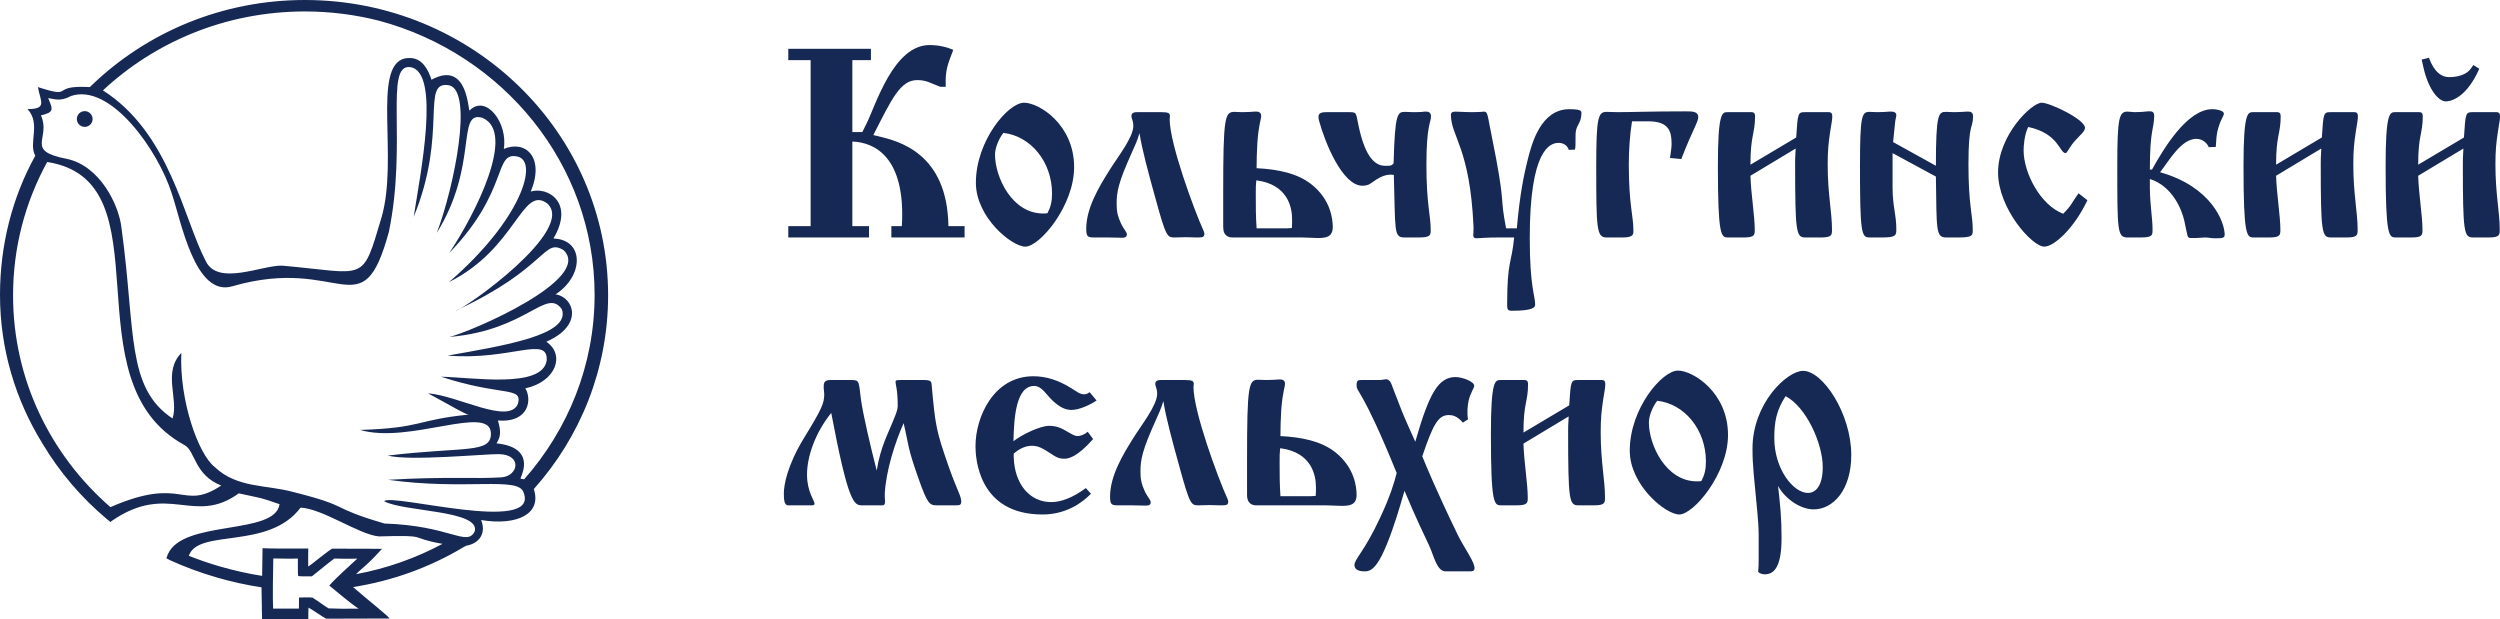 <?xml version="1.0" encoding="UTF-8"?> <svg xmlns="http://www.w3.org/2000/svg" xmlns:xlink="http://www.w3.org/1999/xlink" width="222px" height="55px" viewBox="0 0 222 55"> <!-- Generator: Sketch 46.2 (44496) - http://www.bohemiancoding.com/sketch --> <title>icon/logo-horizontal</title> <desc>Created with Sketch.</desc> <defs></defs> <g id="Desktop" stroke="none" stroke-width="1" fill="none" fill-rule="evenodd"> <g id="Index" transform="translate(-448, -67)" fill="#162854"> <g id="header"> <g id="icon/logo-horizontal" transform="translate(448, 67)"> <path d="M73.742,33.746 C73.287,33.746 73.145,33.914 73.145,34.297 C73.145,34.416 73.145,34.584 73.168,34.703 C73.168,34.799 73.192,34.895 73.192,34.99 C73.192,35.804 73.001,36.283 71.352,38.963 C69.894,41.379 69.607,43.079 69.607,43.797 C69.607,44.251 69.607,44.873 69.99,44.873 L72.069,44.873 C72.261,44.873 72.332,44.826 72.332,44.73 C72.332,44.443 71.663,43.677 71.663,42.146 C71.663,40.541 72.38,38.46 73.813,36.666 C75.319,44.61 75.821,44.873 76.538,44.873 L78.378,44.873 C78.546,44.873 78.593,44.706 78.593,44.539 C78.593,44.395 78.57,44.228 78.57,44.18 L78.57,43.772 C78.689,41.81 79.454,39.346 80.242,37.575 C80.721,39.609 80.554,39.633 81.533,42.409 C82.369,44.802 82.56,44.873 83.206,44.873 L84.832,44.873 C85.19,44.873 85.357,44.873 85.357,44.539 C85.357,44.036 85.023,43.629 84.258,41.476 C83.111,38.197 83.063,37.814 82.729,34.153 C82.703,33.889 82.68,33.746 82.035,33.746 L80.076,33.746 C79.693,33.746 79.525,33.746 79.525,33.889 C79.525,34.224 79.717,34.536 79.717,36.067 C79.717,36.355 79.55,36.785 79.43,37.073 C78.881,38.484 78.187,39.657 77.853,41.787 C77.351,39.848 76.609,36.714 76.443,35.397 C76.251,33.889 76.347,33.746 75.606,33.746 L73.742,33.746 Z M96.757,34.823 C96.542,35.014 96.327,35.014 96.231,35.014 C95.897,35.014 95.539,34.727 95.156,34.487 C94.008,33.769 92.91,33.411 91.762,33.411 C88.225,33.411 86.624,37.048 86.624,39.609 C86.624,40.614 86.84,45.687 92.576,45.687 C94.654,45.687 96.088,44.658 96.876,43.845 L96.423,43.342 C95.251,44.204 94.224,44.586 93.339,44.586 C91.452,44.586 90.089,43.007 90.018,40.59 L90.018,40.279 C90.377,39.968 90.95,39.585 91.618,39.585 C92.216,39.585 92.576,39.8 93.387,40.327 C93.77,40.59 94.033,40.734 94.511,40.734 C94.869,40.734 95.635,40.614 97.068,38.987 L96.59,38.34 C96.327,38.58 95.944,38.724 95.681,38.724 C95.277,38.724 94.654,38.173 94.033,37.958 C93.77,37.861 93.459,37.814 93.172,37.814 C92.335,37.814 90.734,38.604 89.994,39.178 C90.041,37.12 90.208,34.273 91.835,34.273 C92.503,34.273 92.885,35.014 93.459,35.565 C94.177,36.235 94.677,36.401 95.156,36.401 C95.849,36.401 96.805,35.947 97.378,35.565 L96.757,34.823 Z M103.306,35.613 C103.521,37.025 104.071,39.058 104.715,41.379 C105.671,44.873 105.767,44.873 106.46,44.873 C106.795,44.873 107.105,44.85 107.416,44.85 C107.727,44.85 108.037,44.873 108.396,44.873 C108.874,44.873 109.066,44.873 109.066,44.539 C109.066,44.443 109.017,44.323 108.971,44.228 C108.157,42.432 105.982,36.546 105.982,34.367 C105.982,34.297 106.006,34.177 106.006,34.105 C106.006,33.842 105.887,33.746 105.241,33.746 L103.091,33.746 C102.9,33.746 102.588,33.769 102.588,34.08 C102.588,34.128 102.588,34.2 102.614,34.248 C102.685,34.512 102.756,34.63 102.756,34.966 C102.756,35.996 101.37,37.718 100.628,38.915 C99.697,40.399 98.573,42.265 98.573,44.108 C98.573,44.85 98.74,44.873 99.339,44.873 L100.462,44.873 C100.868,44.873 101.274,44.897 101.729,44.897 C101.896,44.897 102.182,44.897 102.182,44.61 C102.182,44.371 101.896,44.131 101.68,43.677 C101.345,42.959 101.274,42.528 101.274,41.882 C101.274,40.829 101.417,40.016 102.614,37.359 C102.924,36.666 103.091,36.33 103.306,35.613 L103.306,35.613 Z M117.74,44.873 C118.195,44.873 118.649,44.921 119.103,44.921 C119.82,44.921 120.465,44.873 120.465,43.94 C120.465,43.27 120.298,41.524 118.577,40.159 C117.334,39.178 115.613,38.819 113.702,38.724 C113.702,38.006 113.725,37.216 113.773,36.426 C113.893,34.799 114.107,34.392 114.107,34.08 C114.107,33.889 114.013,33.698 113.702,33.698 L113.535,33.698 C113.175,33.722 112.793,33.746 112.435,33.746 C112.196,33.746 111.957,33.722 111.717,33.722 C110.881,33.722 110.738,34.248 110.738,40.758 L110.738,43.94 C110.738,44.802 111.288,44.873 111.575,44.873 L117.74,44.873 Z M113.702,44.06 C113.63,42.911 113.63,42.194 113.63,41.068 C113.63,40.47 113.63,40.207 113.678,39.8 C116.474,40.159 116.857,42.194 116.857,43.27 C116.857,43.558 116.857,43.772 116.832,44.036 L116.426,44.06 L113.702,44.06 Z M120.919,33.746 C120.585,33.746 120.465,33.769 120.465,34.224 C120.465,34.87 120.944,34.416 124.026,42.002 C123.835,42.768 123.453,44.084 122.52,46.046 C121.135,49.013 120.275,49.636 120.275,50.186 C120.275,50.378 120.393,50.737 121.159,50.737 C121.899,50.737 122.76,50.449 124.719,43.581 C125.818,46.19 126.344,47.242 126.895,48.416 C127.348,49.397 127.587,50.737 128.376,50.737 L130.599,50.737 C131.602,50.737 130.144,48.918 129.476,47.553 C127.516,43.509 126.607,41.284 126.298,40.518 C127.276,37.623 127.731,36.857 128.662,36.857 C128.974,36.857 129.38,36.928 129.906,37.527 L130.36,37.24 C130.265,36.761 130.312,36.019 130.407,35.613 C130.575,34.847 130.909,34.487 130.909,34.248 C130.909,33.889 129.858,33.483 129.26,33.483 C127.731,33.483 126.918,34.895 125.676,39.226 C125.581,39.01 125.484,38.795 125.389,38.58 C125.245,38.269 125.126,37.981 124.982,37.67 C124.481,36.546 124.36,36.163 124.074,35.445 C123.62,34.32 123.597,34.128 123.477,33.938 C123.19,33.506 122.975,33.746 122.473,33.746 L120.919,33.746 Z M135.283,38.413 C135.283,35.756 135.69,35.684 135.69,34.128 C135.69,33.985 135.69,33.746 135.379,33.746 L133.252,33.746 C132.773,33.746 132.392,33.746 132.392,38.508 C132.392,44.778 132.678,44.873 133.299,44.873 L134.71,44.873 C135.665,44.873 135.665,44.634 135.665,44.18 C135.665,42.959 135.33,41.021 135.283,39.393 L139.298,36.976 C139.25,37.67 139.25,38.101 139.25,38.317 C139.25,44.467 139.346,44.873 140.159,44.873 L141.568,44.873 C142.524,44.873 142.524,44.634 142.524,44.18 C142.524,42.6 142.142,41.021 142.142,38.413 C142.142,37.12 142.213,36.498 142.357,35.517 C142.501,34.63 142.549,34.392 142.549,34.128 C142.549,33.985 142.549,33.746 142.238,33.746 L140.159,33.746 C139.489,33.746 139.489,33.794 139.346,35.996 L135.283,38.413 Z M144.723,40.016 C144.723,43.079 147.902,45.687 149.121,45.687 C150.387,45.687 153.447,42.074 153.447,38.628 C153.447,34.847 150.339,32.908 149.001,32.908 C147.592,32.908 144.723,36.283 144.723,40.016 L144.723,40.016 Z M147.161,35.588 C149.576,35.851 151.486,38.149 151.486,40.972 C151.486,41.69 151.368,42.169 151.081,42.72 C150.937,42.744 150.818,42.744 150.674,42.744 C147.949,42.744 146.42,39.538 146.42,37.503 C146.42,37.025 146.683,36.21 147.161,35.588 L147.161,35.588 Z M157.891,43.15 C158.56,44.371 159.947,45.232 161.046,45.232 C162.791,45.232 164.393,43.509 164.393,40.399 C164.393,36.761 161.883,32.932 160.115,32.932 C158.681,32.932 155.622,35.828 155.622,39.825 C155.622,41.476 155.765,42.289 156.051,45.471 C156.122,46.166 156.17,46.931 156.17,47.578 L156.17,49.612 C156.17,50.641 156.122,50.617 156.122,50.712 C156.122,50.88 156.458,51 156.696,51 C157.414,51 158.202,50.569 158.202,47.793 C158.202,45.95 158.083,44.85 157.891,43.15 L157.891,43.15 Z M158.56,35.181 C160.377,36.115 161.859,39.369 161.859,41.476 C161.859,43.103 161.261,43.772 160.544,43.772 C159.255,43.772 157.557,41.667 157.557,38.891 C157.557,37.455 157.749,36.426 158.56,35.181 L158.56,35.181 Z M219.633,5.771 L219.419,6.082 C219.06,6.609 218.296,6.848 217.483,6.848 C216.383,6.848 215.881,5.652 215.691,5.125 L215.045,5.292 L215.189,5.939 C215.666,8.069 216.598,9.002 217.172,9.002 C217.865,9.002 219.133,8.428 220.159,6.107 L219.633,5.771 Z M214.734,14.625 C214.734,11.97 215.141,11.898 215.141,10.342 C215.141,10.199 215.141,9.959 214.831,9.959 L212.703,9.959 C212.225,9.959 211.843,9.959 211.843,14.721 C211.843,20.991 212.13,21.087 212.75,21.087 L214.162,21.087 C215.117,21.087 215.117,20.847 215.117,20.393 C215.117,19.172 214.782,17.234 214.734,15.607 L218.749,13.19 C218.701,13.884 218.701,14.314 218.701,14.53 C218.701,20.68 218.798,21.087 219.61,21.087 L221.02,21.087 C221.976,21.087 221.976,20.847 221.976,20.393 C221.976,18.814 221.594,17.234 221.594,14.625 C221.594,13.333 221.665,12.711 221.808,11.73 C221.952,10.844 222,10.605 222,10.342 C222,10.199 222,9.959 221.689,9.959 L219.61,9.959 C218.941,9.959 218.941,10.008 218.798,12.209 L214.734,14.625 Z M202.116,14.625 C202.116,11.97 202.523,11.898 202.523,10.342 C202.523,10.199 202.523,9.959 202.212,9.959 L200.085,9.959 C199.606,9.959 199.224,9.959 199.224,14.721 C199.224,20.991 199.511,21.087 200.132,21.087 L201.543,21.087 C202.498,21.087 202.498,20.847 202.498,20.393 C202.498,19.172 202.164,17.234 202.116,15.607 L206.13,13.19 C206.082,13.884 206.082,14.314 206.082,14.53 C206.082,20.68 206.179,21.087 206.991,21.087 L208.401,21.087 C209.357,21.087 209.357,20.847 209.357,20.393 C209.357,18.814 208.975,17.234 208.975,14.625 C208.975,13.333 209.046,12.711 209.19,11.73 C209.334,10.844 209.38,10.605 209.38,10.342 C209.38,10.199 209.38,9.959 209.069,9.959 L206.991,9.959 C206.322,9.959 206.322,10.008 206.179,12.209 L202.116,14.625 Z M190.907,15.056 C190.907,11.419 191.29,11.468 191.29,10.271 C191.29,10.102 191.242,9.888 190.954,9.888 L190.739,9.888 C190.333,9.935 189.95,9.959 189.544,9.959 C189.329,9.959 189.139,9.911 188.923,9.911 C188.182,9.911 188.015,10.438 188.015,14.721 C188.015,20.488 188.015,21.087 188.923,21.087 L190.046,21.087 C191.146,21.087 191.146,20.895 191.146,20.393 C191.146,19.34 190.931,18.359 190.907,16.707 L190.907,15.894 C192.939,16.54 193.751,18.646 193.966,19.603 C194.301,21.087 194.18,21.135 194.587,21.135 L195.018,21.135 C195.304,21.135 195.567,21.087 195.807,21.087 C196.069,21.087 196.355,21.158 196.667,21.158 C197.312,21.158 197.55,21.158 197.55,20.847 C197.55,19.675 196.332,16.564 191.815,15.295 C192.604,14.291 193.68,12.329 195.041,12.329 C195.495,12.329 195.949,12.615 196.141,13.07 L196.762,13.046 C196.81,12.4 196.81,12.112 196.906,11.659 C197.169,10.581 197.479,10.342 197.479,10.079 C197.479,9.863 196.953,9.696 196.452,9.696 C194.228,9.696 192.149,13.166 191.098,15.056 L190.907,15.056 Z M184.573,17.162 C183.953,18.024 183.976,18.215 183.212,18.981 C181.18,18.215 179.697,15.343 179.697,13.358 C179.697,12.998 179.746,12.018 180.104,11.275 C182.829,11.849 182.877,13.596 183.427,13.596 C183.57,13.596 183.761,13.046 184.287,12.472 C184.741,11.97 185.147,11.659 185.147,11.348 C185.147,10.605 182.04,9.121 181.3,9.121 C180.415,9.121 177.428,11.993 177.428,15.32 C177.428,18.503 180.439,21.901 181.538,21.901 C182.375,21.901 184.144,20.345 185.362,17.784 L184.573,17.162 Z M171.908,15.679 C171.979,20.393 171.883,21.087 172.815,21.087 L173.938,21.087 C175.181,21.087 175.181,20.895 175.181,20.393 C175.181,19.101 174.798,18.192 174.798,14.625 C174.798,10.773 175.206,11.491 175.206,10.294 C175.206,10.102 175.109,9.911 174.798,9.911 L174.632,9.911 C174.272,9.935 173.891,9.959 173.532,9.959 C173.293,9.959 173.055,9.935 172.815,9.935 C172.146,9.935 171.908,10.055 171.908,14.721 L168.107,12.615 L168.298,10.749 C168.323,10.558 168.394,10.365 168.394,10.222 C168.394,10.079 168.298,9.911 167.963,9.911 L167.797,9.911 C167.438,9.935 167.08,9.959 166.721,9.959 C166.482,9.959 166.243,9.935 166.003,9.935 C165.334,9.935 165.167,10.246 165.167,14.721 C165.167,20.656 165.287,21.087 166.003,21.087 L167.127,21.087 C168.346,21.087 168.394,20.895 168.394,20.393 C168.394,18.957 168.06,18.406 168.06,16.612 L168.06,13.596 L171.908,15.679 Z M155.44,14.625 C155.44,11.97 155.847,11.898 155.847,10.342 C155.847,10.199 155.847,9.959 155.536,9.959 L153.409,9.959 C152.931,9.959 152.549,9.959 152.549,14.721 C152.549,20.991 152.835,21.087 153.457,21.087 L154.866,21.087 C155.822,21.087 155.822,20.847 155.822,20.393 C155.822,19.172 155.487,17.234 155.44,15.607 L159.455,13.19 C159.407,13.884 159.407,14.314 159.407,14.53 C159.407,20.68 159.502,21.087 160.315,21.087 L161.726,21.087 C162.681,21.087 162.681,20.847 162.681,20.393 C162.681,18.814 162.299,17.234 162.299,14.625 C162.299,13.333 162.37,12.711 162.514,11.73 C162.658,10.844 162.706,10.605 162.706,10.342 C162.706,10.199 162.706,9.959 162.395,9.959 L160.315,9.959 C159.646,9.959 159.646,10.008 159.502,12.209 L155.44,14.625 Z M146.358,10.773 C148.223,10.773 148.438,11.682 148.438,12.806 C148.438,13.166 148.318,13.812 148.295,14.028 L149.298,14.123 C150.349,11.419 150.804,10.844 150.804,10.39 C150.804,9.888 150.254,9.888 149.681,9.888 C146.549,9.888 144.997,9.959 143.658,9.959 C143.324,9.959 142.988,9.935 142.654,9.935 C141.912,9.935 141.746,10.462 141.746,14.721 C141.746,20.296 141.77,21.087 142.654,21.087 L144.087,21.087 C144.972,21.087 145.045,20.847 145.045,20.561 L145.045,20.393 C145.045,19.221 144.638,18.143 144.638,14.625 C144.638,13.309 144.734,11.922 144.924,10.773 L146.358,10.773 Z M133.739,20.273 C133.19,17.401 133.644,18.335 132.854,14.075 C132.688,13.262 132.401,11.778 132.282,11.155 C132.091,10.102 132.043,9.911 131.78,9.911 C131.685,9.911 131.565,9.959 130.561,9.959 C130.082,9.959 129.485,9.911 129.271,9.911 C129.031,9.911 128.84,9.959 128.84,10.199 C128.84,12.112 130.537,13.118 130.848,20.13 L130.848,20.416 C130.848,20.656 130.824,20.824 130.824,20.895 C130.824,21.087 130.943,21.158 131.087,21.158 C131.445,21.158 131.828,21.087 133.071,21.087 L134.456,21.087 C134.241,23.408 133.835,23.073 133.835,27.045 C133.835,27.453 133.859,27.596 134.266,27.596 C136.225,27.596 136.321,27.262 136.321,27.045 C136.321,26.232 135.842,25.491 135.842,21.135 C135.842,13.285 137.636,12.688 138.4,12.688 C138.854,12.688 139.188,12.926 139.308,13.309 L139.858,13.285 C139.906,13.07 139.906,12.831 139.906,12.64 L139.906,12.329 C139.906,11.682 139.906,11.491 140.24,10.892 C140.383,10.63 140.432,10.294 140.432,9.983 C140.432,9.72 139.858,9.696 139.356,9.696 C136.823,9.696 136.01,12.734 135.628,14.314 C135.365,15.367 134.959,17.186 134.696,20.273 L133.739,20.273 Z M123.773,15.535 C123.917,20.488 123.751,21.087 124.706,21.087 L125.997,21.087 C127.047,21.087 127.047,20.872 127.047,20.393 C127.047,19.124 126.666,18.167 126.666,14.625 C126.666,11.06 127.072,10.916 127.072,10.319 C127.072,9.983 126.833,9.911 126.666,9.911 L126.498,9.911 C126.164,9.959 125.828,9.959 125.494,9.959 C125.254,9.959 125.017,9.935 124.777,9.935 C124.108,9.935 123.869,10.008 123.751,14.506 C123.582,14.721 123.44,14.721 123.177,14.721 L122.961,14.721 C121.622,14.721 121.025,12.759 120.762,11.706 C120.355,10.031 120.595,9.959 119.807,9.959 L117.823,9.959 C117.465,9.959 117.081,9.983 117.081,10.365 C117.081,10.51 117.106,10.653 117.154,10.796 C117.654,12.64 119.208,16.492 120.977,16.492 C121.598,16.492 121.766,16.229 122.219,15.942 C122.674,15.654 123.08,15.511 123.44,15.511 C123.559,15.511 123.654,15.511 123.773,15.535 L123.773,15.535 Z M111.585,20.273 C111.513,19.124 111.513,18.406 111.513,17.282 C111.513,16.684 111.513,16.421 111.56,16.014 C114.357,16.373 114.739,18.406 114.739,19.484 C114.739,19.771 114.739,19.986 114.716,20.25 L114.309,20.273 L111.585,20.273 Z M115.624,21.087 C116.078,21.087 116.531,21.135 116.986,21.135 C117.703,21.135 118.349,21.087 118.349,20.153 C118.349,19.484 118.181,17.736 116.46,16.373 C115.218,15.391 113.498,15.032 111.585,14.936 C111.585,14.219 111.608,13.429 111.657,12.64 C111.777,11.012 111.992,10.605 111.992,10.294 C111.992,10.102 111.895,9.911 111.585,9.911 L111.418,9.911 C111.06,9.935 110.677,9.959 110.319,9.959 C110.079,9.959 109.84,9.935 109.602,9.935 C108.765,9.935 108.621,10.462 108.621,16.971 L108.621,20.153 C108.621,21.015 109.17,21.087 109.458,21.087 L115.624,21.087 Z M101.189,11.825 C101.404,13.238 101.954,15.272 102.599,17.593 C103.555,21.087 103.65,21.087 104.343,21.087 C104.678,21.087 104.989,21.063 105.3,21.063 C105.609,21.063 105.92,21.087 106.279,21.087 C106.757,21.087 106.949,21.087 106.949,20.752 C106.949,20.656 106.901,20.536 106.853,20.441 C106.04,18.646 103.866,12.759 103.866,10.581 C103.866,10.51 103.889,10.39 103.889,10.319 C103.889,10.055 103.771,9.959 103.124,9.959 L100.973,9.959 C100.782,9.959 100.471,9.983 100.471,10.294 C100.471,10.342 100.471,10.413 100.496,10.462 C100.567,10.724 100.639,10.844 100.639,11.18 C100.639,12.209 99.253,13.932 98.512,15.128 C97.58,16.612 96.457,18.479 96.457,20.321 C96.457,21.063 96.623,21.087 97.222,21.087 L98.345,21.087 C98.751,21.087 99.157,21.111 99.612,21.111 C99.778,21.111 100.066,21.111 100.066,20.824 C100.066,20.584 99.778,20.345 99.564,19.89 C99.229,19.172 99.157,18.742 99.157,18.095 C99.157,17.043 99.301,16.229 100.496,13.573 C100.807,12.879 100.973,12.543 101.189,11.825 L101.189,11.825 Z M89.096,11.802 C91.509,12.065 93.421,14.362 93.421,17.186 C93.421,17.904 93.302,18.383 93.015,18.933 C92.871,18.957 92.752,18.957 92.609,18.957 C89.885,18.957 88.356,15.751 88.356,13.716 C88.356,13.238 88.619,12.424 89.096,11.802 L89.096,11.802 Z M86.658,16.229 C86.658,19.292 89.836,21.901 91.055,21.901 C92.323,21.901 95.382,18.287 95.382,14.841 C95.382,11.06 92.274,9.121 90.935,9.121 C89.526,9.121 86.658,12.495 86.658,16.229 L86.658,16.229 Z M75.688,11.73 L75.688,5.341 L77.337,5.341 L77.337,4.336 L70,4.336 L70,5.341 L71.984,5.341 L71.984,20.082 L70,20.082 L70,21.087 L77.169,21.087 L77.169,20.082 L75.688,20.082 L75.688,12.568 C77.695,12.64 80.444,13.98 80.085,20.082 L79.153,20.082 L79.153,21.087 L85.655,21.087 L85.655,20.082 L84.22,20.082 C84.125,13.549 79.75,12.52 77.958,12.09 C77.815,12.065 77.695,12.018 77.552,11.993 C79.177,8.811 79.942,7.112 81.448,7.112 C82.285,7.112 82.595,7.374 83.503,7.71 L83.981,7.71 C83.934,6.202 84.125,5.819 84.649,4.431 C84.125,4.192 83.36,4 82.548,4 C79.321,4 77.767,9.361 76.907,11.06 L76.572,11.73 L75.688,11.73 Z" id="Fill-1"></path> <path d="M7.523,9.868 C7.136,9.868 6.823,10.18 6.823,10.568 C6.823,10.954 7.136,11.268 7.523,11.268 C7.909,11.268 8.223,10.954 8.223,10.568 C8.223,10.18 7.909,9.868 7.523,9.868 L7.523,9.868 Z M9.915,46.262 C14.984,42.774 17.2,46.707 21.203,43.81 C23.601,44.33 23.027,44.157 24.822,44.771 C24.457,47.561 16.267,46.121 14.913,49.205 L14.913,49.206 L14.91,49.213 C14.904,49.229 14.897,49.247 14.89,49.263 L14.769,49.569 L15.09,49.742 C16.398,50.341 17.835,50.874 19.332,51.303 C20.59,51.664 21.9,51.956 23.222,52.155 C23.242,53.058 23.262,54.117 23.271,54.999 C24.468,54.999 26.184,55.009 27.378,54.968 C27.378,54.522 27.382,53.968 27.397,53.953 C27.813,54.184 28.55,54.724 28.969,54.939 C31.753,54.927 34.374,54.924 34.56,54.923 C34.774,54.921 32.58,53.216 31.352,52.13 C34.821,51.59 38.155,50.389 41.172,48.579 L41.407,48.458 C42.713,48.225 43.151,47.209 42.722,46.179 C45.935,46.709 48.131,45.623 47.402,43.429 C49.464,41.12 51.115,38.457 52.252,35.545 C53.381,32.648 54,29.508 54,26.23 C54,18.985 50.983,12.426 46.107,7.679 C41.233,2.934 34.504,0 27.071,0 C23.404,0 19.907,0.715 16.719,2.008 C13.513,3.311 10.619,5.2 8.18,7.539 C8.111,7.603 8.042,7.668 7.974,7.733 C4.302,7.531 6.739,8.813 3.367,7.735 C3.59,9.011 4.229,9.688 2.443,9.688 C3.655,10.989 2.501,12.705 3.134,13.827 C1.066,17.548 0,21.828 0,26.181 C0,31.002 1.378,35.508 3.763,39.372 C5.274,41.908 7.207,44.174 9.469,46.079 L9.825,46.361 L9.915,46.262 Z M4.19,14.384 C3.221,16.153 2.461,18.046 1.946,20.034 C1.432,22.013 1.16,24.087 1.16,26.23 C1.16,29.97 1.994,33.516 3.492,36.703 C4.99,39.892 7.153,42.726 9.806,45.034 C16.32,42.197 16.114,45.445 19.648,43.115 C17.253,42.185 17.346,40.047 16.393,39.529 C5.918,33.84 15.015,16.073 4.19,14.384 L4.19,14.384 Z M16.768,49.357 C17.669,49.715 18.623,50.042 19.611,50.325 C20.806,50.668 22.041,50.946 23.277,51.138 C23.286,50.341 23.307,49.46 23.314,48.68 C23.803,48.711 25.383,48.722 27.374,48.712 C27.37,49.087 27.355,49.994 27.37,50.307 C27.588,50.205 29.346,48.718 29.525,48.721 C29.666,48.723 32.929,48.737 33.923,48.733 C32.5,50.309 32.104,50.466 31.623,50.985 C34.354,50.479 36.935,49.558 39.295,48.294 C36.125,47.735 38.271,47.501 33.652,47.633 C31.896,47.484 28.674,45.174 26.693,45.077 C23.843,48.878 17.584,46.901 16.768,49.357 L16.768,49.357 Z M33.67,1.843 C31.563,1.305 29.351,1.017 27.071,1.017 C23.537,1.017 20.169,1.706 17.101,2.95 C14.125,4.158 11.431,5.89 9.141,8.027 C15.085,11.814 16.31,19.462 18.256,23.15 C19.303,25.451 23.269,23.532 25.055,23.59 C32.578,24.25 32.122,25.215 33.868,19.349 C35.41,14.11 33.019,5.933 35.924,5.193 C36.636,5.076 37.658,5.071 38.319,7.081 C41.584,5.293 41.557,9.957 41.703,9.809 C43.15,8.343 45.119,10.907 44.737,13.225 C46.676,12.403 48.388,13.989 47.132,17.011 C48.582,16.552 51.062,17.925 49.147,21.179 C51.922,21.284 51.837,24.525 49.331,26.139 C50.915,26.35 51.922,28.86 48.512,30.344 C50.215,31.497 49.383,33.893 46.647,34.486 C47.217,35.367 47.078,37.547 44.216,37.343 C44.485,38.289 44.49,38.743 44.088,39.372 C45.831,39.541 47.169,40.359 46.218,42.477 C46.201,42.516 46.51,42.565 46.547,42.559 C50.444,38.145 52.801,32.421 52.801,26.181 C52.801,14.6 44.679,4.799 33.67,1.843 L33.67,1.843 Z M24.252,54.046 C24.201,52.991 24.246,50.812 24.269,49.592 C25.076,49.592 25.605,49.629 26.45,49.599 C26.458,50.27 26.436,50.99 26.478,51.14 C26.496,51.202 27.391,51.172 27.697,51.179 C28.479,50.564 28.818,50.256 29.681,49.599 C30.48,49.606 30.595,49.636 31.73,49.604 C31.185,50.13 29.866,51.27 29.24,51.998 C29.842,52.484 31.19,53.638 31.842,54.047 C30.84,54.068 29.915,54.057 29.181,54.024 C28.842,53.834 28.373,53.461 27.753,53.072 C27.699,53.037 26.692,53.044 26.552,53.06 C26.545,53.357 26.551,53.75 26.543,54.046 L24.252,54.046 Z M45.987,35.873 C45.172,37.742 40.693,35.128 38.007,34.927 C40.389,36.21 41.281,36.781 41.616,36.815 C36.929,37.287 37.502,38.01 31.975,38.177 C36.322,39.468 43.527,35.845 43.593,38.479 C43.626,40.299 41.274,39.639 34.434,40.454 C36.349,40.968 43.111,40.302 44.305,40.327 C46.41,40.372 46.036,42.293 44.507,42.389 C42.122,42.541 39.676,42.301 34.456,42.606 C41.357,43.573 46.07,42.273 46.495,43.739 C47.946,47.482 34.738,43.765 34.11,44.509 C35.825,45.458 42.715,45.295 42.15,47.197 C41.439,48.578 40.011,46.679 34.144,46.489 C29.075,45.003 31.326,45.021 26.077,43.7 C23.642,43.023 21.047,43.37 19.051,41.455 C17.606,40.326 15.914,35.542 16.103,31.342 C14.42,33.081 15.888,35.426 15.322,37.162 C11.191,34.415 12.054,29.469 10.794,20.289 C10.578,18.187 8.857,14.71 5.926,14.105 C2.136,13.379 4.565,12.314 3.636,10.246 C4.736,9.973 4.763,9.8 4.273,8.718 C4.722,8.741 5.311,9.08 6.287,8.529 C9.857,7.316 14.088,13.473 15.242,17.152 C16.061,19.504 17.288,26.438 20.643,25.418 C30.364,22.611 32.131,29.363 34.531,20.596 C36.168,12.701 34.124,5.684 36.416,5.96 C39.18,6.33 37.294,15.632 36.736,19.254 C39.833,11.743 37.282,7.096 39.908,7.579 C42.027,8.148 40.348,16.537 38.79,20.678 C42.533,14.627 40.487,9.77 42.839,10.464 C45.9,11.757 42.154,19.101 39.883,22.476 C45.271,16.903 43.8,13.425 45.958,13.903 C47.853,14.323 46.306,19.502 39.869,25.053 C45.871,22.052 46.334,16.431 48.58,18.055 C51.251,20.39 41.217,27.479 40.462,27.592 C48.652,23.794 48.222,21.085 50.054,22.22 C52.693,24.794 41.795,29.467 39.922,29.918 C46.803,29.339 48.516,25.485 49.899,27.474 C50.694,29.764 44.646,30.705 39.748,31.577 C45.328,32.038 48.698,29.745 48.545,32.017 C48.158,34.531 41.931,33.505 39.163,33.453 C44.583,35.23 46.441,34.281 45.987,35.873 L45.987,35.873 Z" id="Fill-4"></path> </g> </g> </g> </g> </svg> 